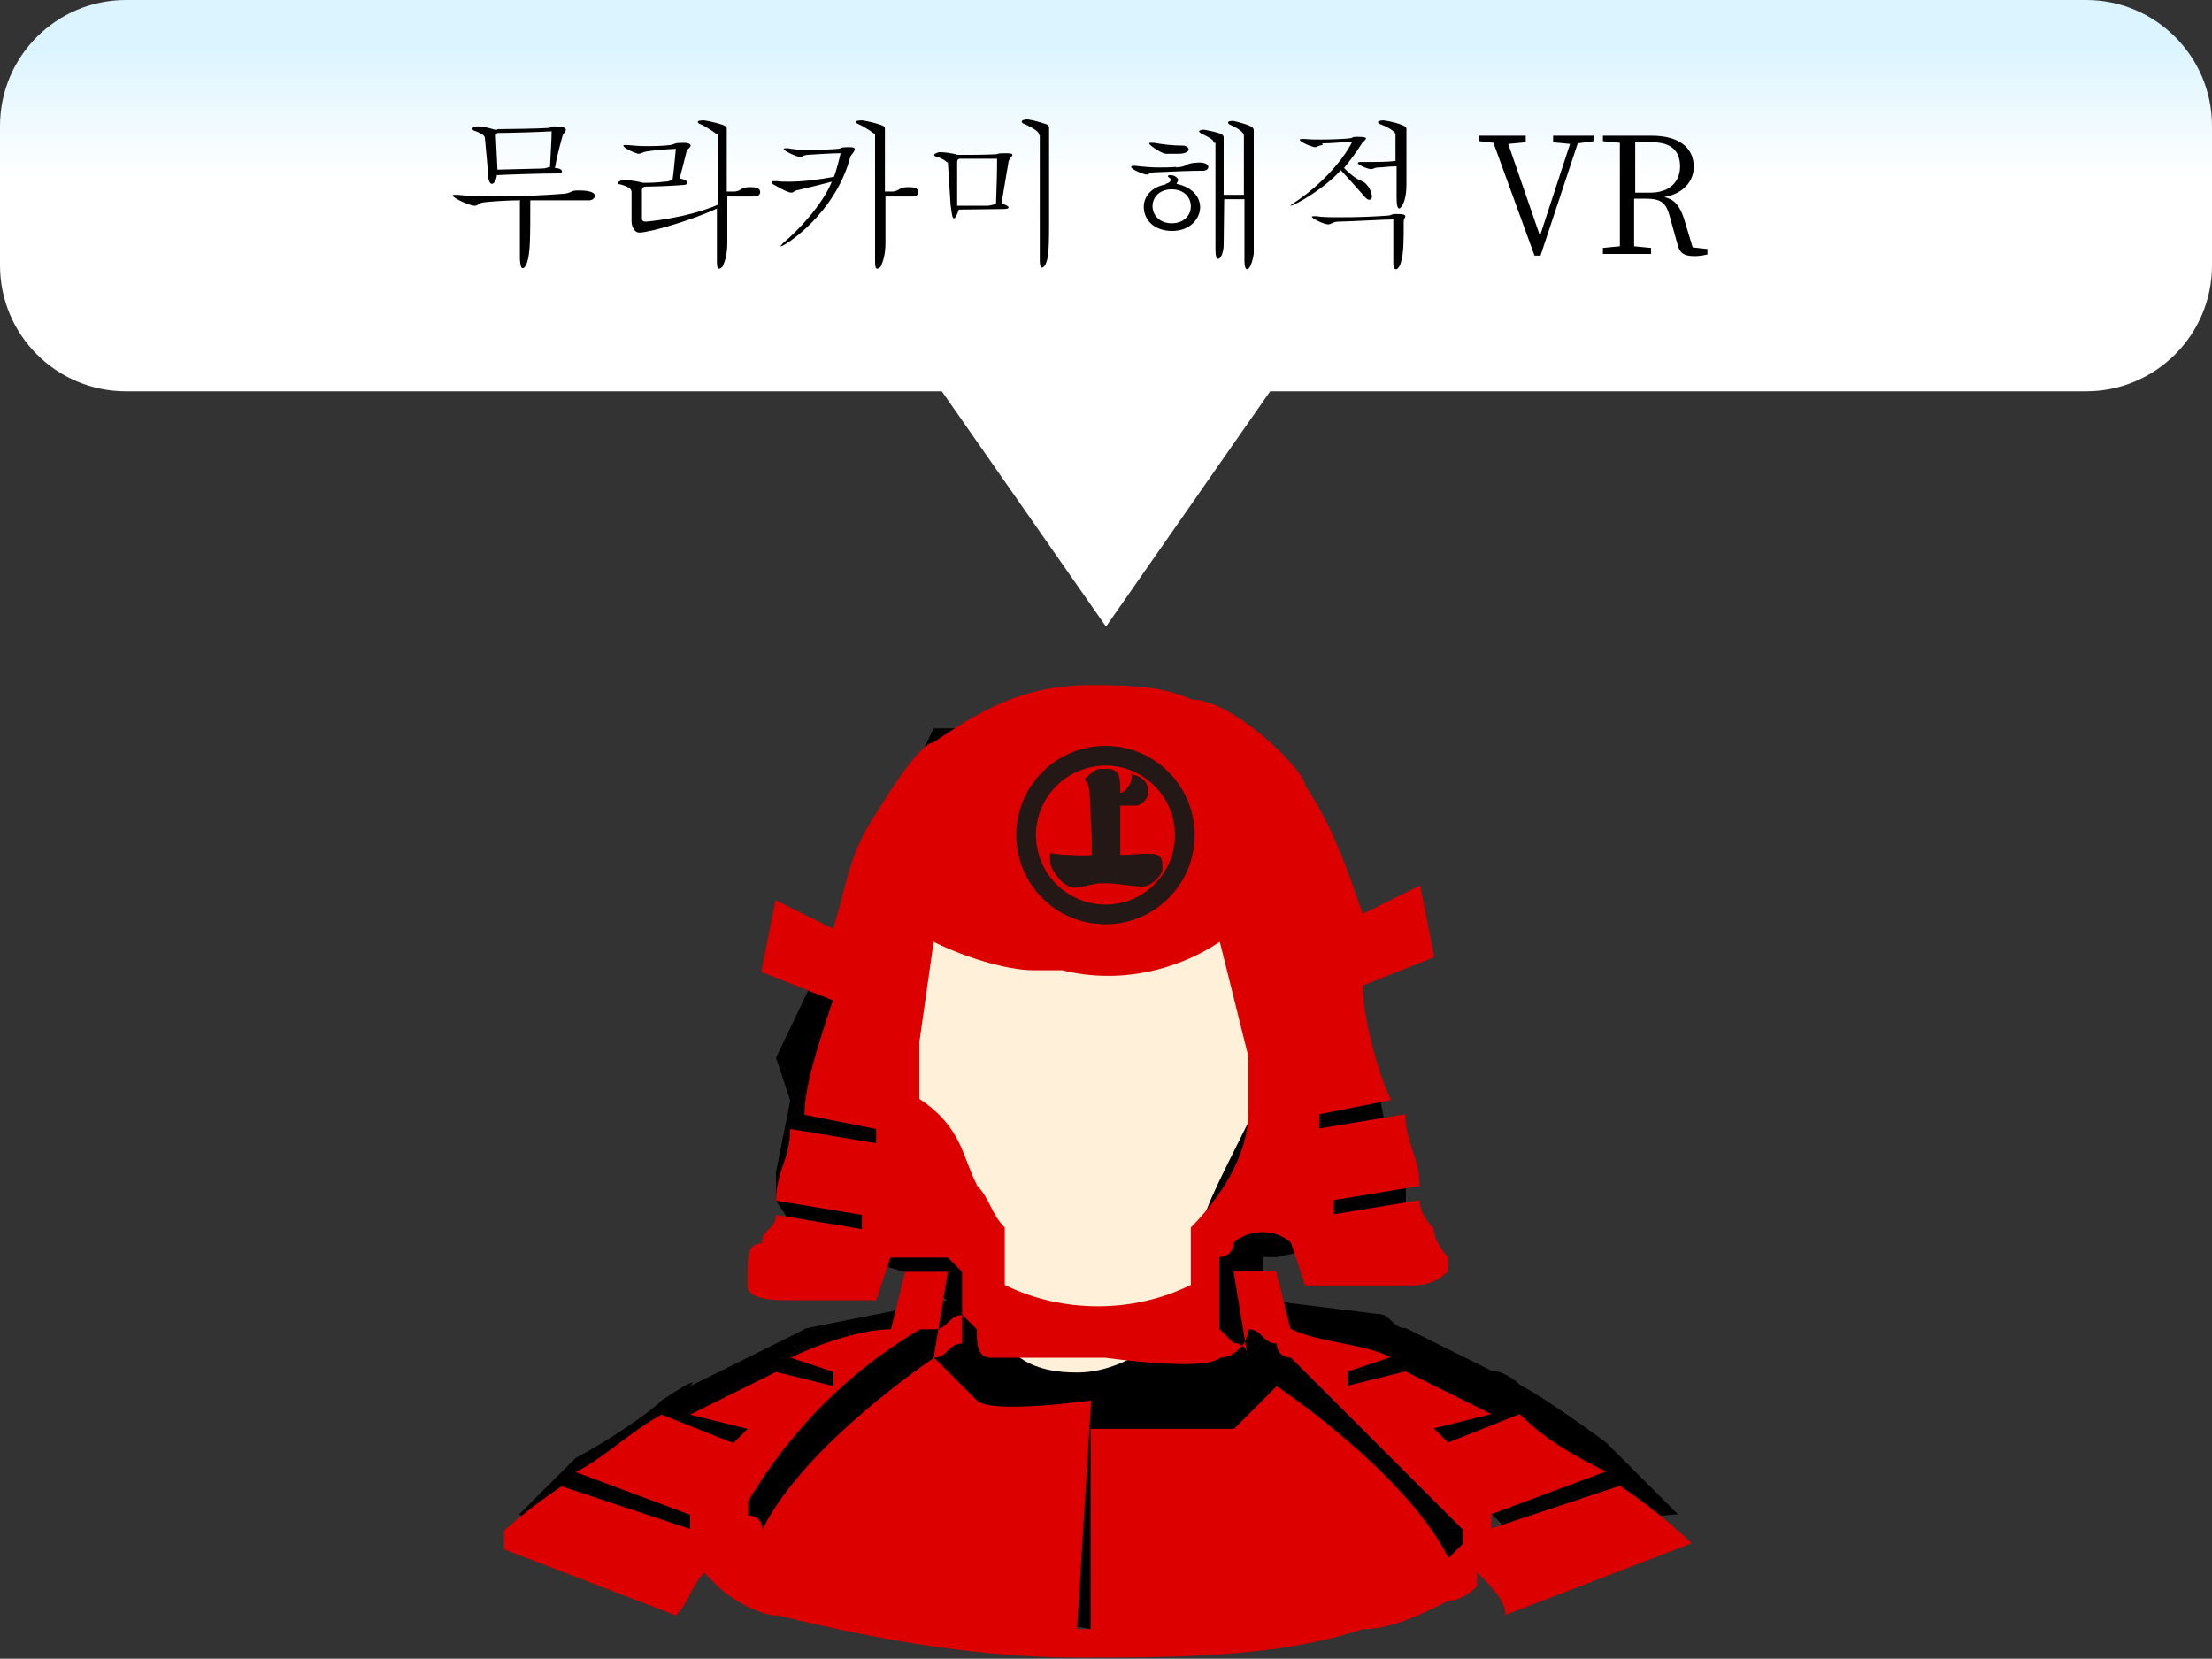 <?xml version="1.0" encoding="UTF-8"?><svg id="_イヤー_29" xmlns="http://www.w3.org/2000/svg" xmlns:xlink="http://www.w3.org/1999/xlink" viewBox="0 0 40.42 30.31"><rect x="0" y="0" width="40.42" height="30.31" fill="#333333" stroke="none"/><defs><style>.cls-1{fill:none;}.cls-2{clip-path:url(#clippath);}.cls-3{fill:#fff1d9;}.cls-4{fill:#d00;}.cls-5{fill:#231815;}.cls-6{fill:url(#_名称未設定グラデーション);}</style><clipPath id="clippath"><rect class="cls-1" x="9.21" y="12" width="21.97" height="18.31"/></clipPath><linearGradient id="_名称未設定グラデーション" x1="20.21" y1="29.08" x2="20.21" y2="25.66" gradientTransform="translate(0 29.89) scale(1 -1)" gradientUnits="userSpaceOnUse"><stop offset="0" stop-color="#dbf4ff"/><stop offset=".72" stop-color="#fff"/></linearGradient></defs><g><g class="cls-2"><g id="_ループ_861"><path id="_ス_1713" d="M14.7,24.29l-.52,.26-1.57,.78s.26-.26-.52,.26c-.26,.26-1.05,.78-1.57,1.05l-.26,.26c-.26,.26-.78,.78-.78,.78l3.14,.52,1.57,.52,5.75,1.05,6.8-1.31v-1.31l.78,.78,3.14-.26-1.05-1.05-.26-.26s-1.05-.78-1.57-1.05c0,0-.26-.26-.52-.26l-1.57-.78c-.26,0-.26-.26-.52-.26l-2.09-.26v-.78h.26l2.35-.52v-.78l-.26-.52-.26-1.31-.52-.78-2.62-5.75h-4.97l-2.88,6.02,.26,.78-.26,1.31v.52l.52,.78,1.83,.52,.78,.52-2.62,.52h0Z"/><path id="_ス_1714" class="cls-3" d="M19.94,14.87c1.57,0,3.4,1.83,3.4,4.45,0,.26-1.31,2.62-1.31,2.88,0,1.31,0,.78-.52,1.83-.26,.52-1.05,1.05-1.83,1.05s-1.31-.26-1.57-1.05c-.52-1.05-1.57-3.66-1.57-5.23,0-.26-.26-1.31-.26-1.57,.52-2.09,2.35-2.35,3.66-2.35"/><path id="_ス_1715" class="cls-4" d="M14.18,29.52c-.26,0-.78-.26-1.05-.52l-.26-.26c-.26,.26-.26,.52-.52,.78l-3.4-1.31s.52-.52,1.31-1.05l2.35,.78v-.26l-2.09-.78c.52-.26,1.05-.78,1.57-1.05l1.31,.52,.26-.26-1.05-.26c.52-.26,1.05-.52,1.57-.78l1.05,.26v-.26l-.78-.26c.52-.26,1.31-.52,1.83-.52l.26-1.05h.78l-.26,1.57h0c.26,0,.26-.26,.52-.26v-1.31l-.26-.26h-1.05l-.26,.78h-1.57c-.26,0-.78,0-.78-.26v-.26c0-.26,0-.52,.26-.52,0-.26,.26-.26,.26-.52l1.57,.26v-.26l-1.57-.26c0-.52,.26-.78,.26-1.31h0l1.57,.26v-.26l-1.31-.26c0-.52,.26-1.31,.52-2.09l-1.31-.52,.26-1.31,1.05,.52c.26-.78,.26-1.31,.78-2.09,0,0,.78-1.31,1.05-1.31,.78-.52,1.57-1.05,2.88-1.05,.52,0,1.31,0,1.83,.26,.78,0,2.09,1.31,2.09,1.57h0c.52,.78,.78,1.57,1.05,2.35l1.05-.52,.26,1.31-1.31,.52c0,.52,.26,1.57,.52,2.09l-1.31,.26v.26l1.57-.26h0c0,.52,.26,.78,.26,1.31l-1.57,.26v.26l1.57-.26c0,.17,.09,.35,.26,.52,0,.26,.26,.52,.26,.52v.26c-.26,.26-.52,.26-.78,.26h-1.83l-.26-.78c-.26-.26-.78-.26-1.05,0,0,.26-.26,.26-.26,.26v1.31l.26,.26s.26,0,.26,.26l-.26-1.57h.78l.26,1.05c.52,.26,1.31,.26,1.83,.52l-.78,.26v.26l1.05-.26c.52,.26,1.05,.52,1.57,.78l-1.05,.26,.26,.26,1.31-.52c.52,.52,1.05,.78,1.57,1.05l-2.09,.78v.26l2.35-.78c.78,.52,1.31,1.05,1.31,1.05l-3.4,1.31c0-.26-.26-.52-.52-.78v.26s-.26,.26-.52,.26c-.52,.26-1.05,.52-1.57,.52-1.57,.52-3.4,.52-5.23,.52-1.57,0-3.4-.26-5.49-.78m5.49,.26h.26v-3.66h2.62l.78-.78s2.35,1.57,3.14,3.14h0l.26-.26h0v-.26l-3.14-3.14s-.26,0-.26-.26c-.26,0-.26-.26-.52-.26,0,.26-.26,.52-.52,.52-.26,.26-2.09,0-2.09,0h-2.09c-.26,0-.26-.26-.26-.52l-.26-.26c-.26,0-.26,.26-.52,.26h-.26c-1.31,.78-2.35,1.83-3.14,3.14v.26h0s.26,0,.26,.26c.78-1.57,3.14-3.14,3.14-3.14l.78,.78c.26,.26,2.09,0,2.09,0l-.26,4.19h0Zm-1.83-8.12h0c.26,.26,.26,.52,.52,.78h0v1.05c1.05,.52,2.35,.52,3.4,0v-1.05h0c.52-.52,1.05-1.31,1.05-2.09v-.26h0v-.78l-.52-2.09c-.78,.52-1.83,.78-2.88,.52h-.52c-.52,0-1.31-.26-1.83-.52l-.26,1.83v.78h0v.26c.78,.52,.78,1.05,1.05,1.57m0-4.71c.78,.26,1.57,.26,2.35,.52v-.78s-2.09,0-2.35,.26"/><path id="_ス_1716" class="cls-4" d="M19.94,15.92c1.57,0,2.88,.52,2.88,.78s-1.31,.78-2.88,.78-2.88-.52-2.88-.78,1.05-.78,2.88-.78"/></g></g><g id="_2"><g id="_2-2"><path class="cls-6" d="M38.1,0H2.3C1.03,0,0,1.03,0,2.3v2.55c0,1.27,1.03,2.3,2.3,2.3h14.91l3,4.3,3-4.3h14.91c1.27,0,2.3-1.03,2.3-2.3V2.3c0-1.27-1.03-2.3-2.3-2.3h-.02Z"/></g></g></g><g><path class="cls-5" d="M20.2,16.89c-.9,0-1.63-.73-1.63-1.63s.73-1.63,1.63-1.63,1.63,.73,1.63,1.63-.73,1.63-1.63,1.63Zm0-2.9c-.7,0-1.27,.57-1.27,1.27s.57,1.27,1.27,1.27,1.27-.57,1.27-1.27-.57-1.27-1.27-1.27Z"/><path class="cls-5" d="M19.79,14.27s.08-.09,.15-.14c.06-.05,.1-.07,.14-.08h.21c.06,.02,.13,.05,.15,.11,.02,.05,.03,.16,.03,.19v.14s.04,0,.08-.04c.04-.04,.09-.09,.11-.16l.02-.07v-.07s.08,.01,.16,.06,.1,.09,.12,.13,.03,.17,.01,.21-.05,.08-.07,.1-.09,.06-.11,.07h-.32v.9h.14s.23-.02,.32-.02,.22,0,.26,.05,.05,.08,.05,.16,0,.12-.03,.16c-.02,.04-.1,.13-.11,.13,0,0-.13,.12-.27,.1-.14-.01-.37-.04-.45-.05,0,0-.22-.02-.36,0-.14,.03-.34,.08-.42,.07s-.17-.08-.22-.13c0,0-.18-.2-.19-.32s0-.15,0-.15v-.03s.19,.03,.28,.03,.3,.02,.39,.01h.09v-.34l-.02-.35s-.01-.37-.02-.44c0-.06-.02-.15-.04-.19-.03-.04-.04-.06-.04-.06v-.02"/></g><g><path d="M9.51,3.66c-.21,0-.54,.02-.69,.04-.08,.02-.09,.06-.15,.06-.08,0-.4-.14-.4-.19,0,0,.01-.01,.03-.01,.01,0,.04,0,.06,0,.19,.02,.42,.03,.67,.03,.43,0,.91-.02,1.28-.05,.15-.02,.11-.06,.25-.06,.08,0,.31,0,.31,.1,0,.03-.03,.07-.09,.08-.18,0-.34,0-.54,0-.15,0-.33,0-.55,0,0,.69,0,.96-.06,1.14-.03,.07-.05,.1-.08,.1-.03,0-.04-.05-.05-.16v-1.07Zm-.41-1.3c.19,0,.76-.01,.89-.02,.09,0,.05-.03,.14-.03,.08,0,.21,.01,.21,.06,0,.03-.04,.06-.06,.11-.06,.21-.11,.42-.14,.59,.09,0,.13,.04,.13,.06,0,.04-.07,.04-.13,.04-.24,0-.88,.02-1.06,.03-.01,.1-.06,.16-.09,.16-.03,0-.06-.04-.07-.13,0-.09-.04-.5-.06-.71,0-.06-.12-.1-.16-.12-.05-.01-.07-.03-.07-.05,0-.02,.03-.03,.09-.04,.11,0,.22,.03,.32,.06h.04Zm.79,.72c.06,0,.09-.01,.16-.03,.01-.18,.03-.53,.03-.65-.14,.01-.75,.03-.99,.03-.01,.01-.03,.01-.03,.05l.03,.62,.8-.02Z"/><path d="M13.08,2.44s-.16-.12-.28-.17c-.03-.01-.05-.03-.05-.04,0-.02,.03-.03,.12-.03,.12,.02,.24,.05,.33,.08,.06,.02,.08,.04,.08,.07,0,.02,0,.05,0,.09v1.06h.15c.14-.02,.09-.08,.28-.08,.06,0,.18,0,.18,.09,0,.04-.03,.08-.1,.08h-.5v.84c0,.19-.03,.31-.08,.43-.02,.03-.05,.05-.07,.05-.03,0-.04-.04-.04-.13v-.97c-.42,.2-1.22,.44-1.42,.44-.08,0-.14-.1-.14-.21v-.54c-.01-.07-.1-.1-.2-.13-.03,0-.05-.01-.05-.03,0-.01,.03-.04,.1-.05,.14,0,.29,.03,.36,.05,.13,0,.23,0,.39-.02,.09,0,.1-.02,.15-.04,.02-.12,.04-.37,.06-.56-.21,.01-.35,.02-.55,.05-.08,.02-.09,.04-.13,.04-.04,0-.28-.1-.28-.15,0,0,0-.01,.03-.01,.01,0,.03,0,.05,0,.1,.01,.21,.02,.32,.02,.14,0,.29,0,.46-.02,.11-.02,.04-.04,.25-.04,.09,0,.12,.03,.12,.05,0,.03-.05,.06-.07,.09-.03,.12-.1,.4-.13,.51,.1,.02,.14,.05,.14,.08,0,.02-.03,.04-.07,.04-.25,.02-.58,.03-.7,.03-.05,.02-.05,0-.06,.06,0,.22,0,.33,0,.52,0,.04,.02,.06,.07,.06,.01,0,.74-.06,1.32-.31v-1.3Z"/><path d="M15.51,2.69c.09,0,.11,.01,.11,.04,0,.03-.05,.08-.08,.13-.27,1.04-1.2,1.64-1.27,1.64,0,0-.01,0-.01,0,0,0,.02-.03,.05-.06,.27-.22,.72-.7,.89-1.12-.23,.06-.47,.12-.65,.16-.04,.01-.05,.04-.09,.04-.04,0-.12-.03-.31-.14-.03-.01-.05-.04-.05-.05,0-.01,.01-.02,.04-.02,.01,0,.03,0,.05,0,.07,.01,.14,.01,.23,.01,.25,0,.57-.04,.82-.09,.03-.07,.1-.33,.12-.43-.14,0-.46,.02-.61,.03-.08,.01-.09,.04-.13,.04-.05,0-.3-.11-.3-.15,0,0,.01-.01,.03-.01,.01,0,.03,0,.05,0,.1,.02,.23,.03,.37,.03,.17,0,.47-.01,.54-.02,.09-.01,.03-.03,.19-.03h.01Zm.46-.25s-.16-.12-.28-.17c-.03-.01-.05-.03-.05-.04,0-.02,.03-.03,.12-.03,.12,.02,.24,.05,.33,.08,.06,.02,.08,.04,.08,.07,0,.02,0,.05,0,.09v1.06h.15c.14-.02,.09-.08,.28-.08,.06,0,.18,0,.18,.09,0,.04-.03,.08-.1,.08h-.5v.84c0,.19-.03,.31-.08,.43-.02,.03-.05,.05-.07,.05-.03,0-.04-.04-.04-.13V2.44Z"/><path d="M17.31,2.97s-.05-.06-.2-.11c-.02,0-.04-.01-.04-.03,0-.01,.02-.03,.09-.05,.1,0,.25,.02,.34,.05,.24,0,.45,0,.68-.01,.07,0,.02-.02,.16-.02,.1,0,.16,0,.16,.03s-.06,.07-.07,.12l-.13,.77c.08,.02,.13,.05,.13,.07,0,.03-.08,.03-.12,.03-.15,0-.63,.01-.79,.01-.04,.11-.06,.16-.09,.16s-.04-.1-.06-.25l-.05-.78Zm.23-.07s-.05,0-.05,.06v.8c.09,0,.39,0,.54,0,.07,0,.1-.02,.17-.03,.01-.26,.02-.58,.02-.83h-.68Zm1.45-.43c0-.06-.09-.12-.26-.2-.04-.01-.06-.03-.06-.05,0-.02,.03-.03,.1-.04,.18,.03,.28,.07,.35,.09,.04,.02,.05,.04,.05,.06,0,.02,0,.05,0,.08v1.71c0,.53-.02,.61-.07,.72-.02,.03-.04,.05-.06,.05-.02,0-.04-.04-.04-.12V2.47Z"/><path d="M21.49,3.06c.26-.02,.13-.08,.42-.09,.12,0,.17,.04,.17,.08,0,.04-.04,.07-.1,.07-.18,0-.49,.01-.9,.03-.08,.01-.09,.04-.13,.04s-.28-.09-.28-.14c0-.01,.01-.02,.03-.02,.01,0,.02,0,.04,0,.18,.02,.31,.03,.43,.03,.11,0,.21,0,.32-.01Zm-.19,.3s.09-.02,.09-.07c0-.01,0-.03-.02-.04-.02-.01-.03-.03-.03-.03,0-.01,.01-.02,.05-.02,.08,0,.14,.06,.14,.09,0,.02-.03,.05-.03,.07,.29,.06,.43,.24,.43,.43s-.17,.43-.51,.43-.52-.21-.52-.44c0-.18,.13-.36,.4-.41Zm0-.55c-.06,0-.3-.15-.3-.19,0-.01,0-.01,.03-.01,.01,0,.03,0,.06,0,.16,.03,.34,.05,.52,.05,.07,0,.11,.04,.11,.07,0,.04-.06,.08-.19,.08h-.24Zm-.24,.96c0,.15,.12,.31,.35,.31s.35-.15,.35-.31-.12-.31-.35-.31-.35,.15-.35,.31Zm1.12-1.16c0-.06-.09-.1-.21-.16-.04-.02-.06-.04-.06-.05,0-.01,.03-.03,.09-.03,.32,.06,.36,.09,.36,.14,0,.02,0,.04,0,.06v.99h.37v-1.08c0-.06-.1-.13-.23-.19-.03-.01-.06-.03-.06-.05s.03-.03,.1-.03c.33,.08,.37,.12,.37,.17,0,.02,0,.04,0,.07v2.19c-.03,.18-.08,.28-.12,.28-.03,0-.05-.05-.05-.15v-1.13h-.37s-.01,.86-.01,.86c-.01,.14-.06,.23-.1,.23-.03,0-.05-.05-.05-.17v-1.95Z"/><path d="M24.17,2.65c-.09,.01-.1,.04-.14,.04s-.28-.09-.28-.14c0,0,.01-.01,.04-.01,.01,0,.04,0,.06,0,.08,.01,.19,.01,.3,.01,.19,0,.39-.01,.5-.02,.09-.01,.04-.03,.15-.03,.16,0,.16,.02,.16,.03,0,.03-.06,.06-.08,.1-.1,.16-.2,.29-.32,.44,.32,.32,.32,.17,.45,.35,.04,.07,.06,.13,.06,.17s-.02,.06-.05,.06c-.02,0-.04-.01-.07-.04-.09-.1-.28-.32-.45-.5-.3,.34-.85,.65-.92,.65,0,0,0,0,0,0,0,0,.02-.03,.06-.05,.42-.27,.87-.72,1.07-1.12-.19,.01-.42,.03-.53,.03h-.02Zm1.3,1.36c-.18,0-.64,.03-1.01,.04-.11,0-.13,.05-.19,.05-.08,0-.3-.11-.3-.14,0,0,.01-.01,.04-.01,.01,0,.02,0,.04,0,.11,.02,.27,.02,.45,.02,.28,0,.61-.01,.85-.03,.07,0,.07-.03,.15-.03,.01,0,.03,0,.04,0,.11,0,.14,.02,.14,.04,0,.02-.03,.06-.03,.09,0,.4,0,.57-.05,.75-.02,.08-.06,.13-.09,.13-.03,0-.05-.03-.05-.1v-.81Zm.04-.97c-.15,0-.24,.02-.32,.02-.07,0-.09,.03-.14,.03-.06,0-.24-.08-.24-.11,0-.01,.02-.02,.05-.02,.02,0,.12,0,.14,0,.15,0,.37,0,.5-.02v-.48c0-.06-.15-.14-.25-.18-.04-.01-.07-.03-.07-.05,0-.01,.03-.03,.1-.03,.03,0,.42,.07,.42,.15,0,.02,0,.04,0,.07v.94c0,.15-.02,.31-.08,.4-.02,.03-.04,.05-.05,.05-.03,0-.05-.05-.05-.2v-.57Z"/><path d="M29.12,2.58l-.29,.04-.68,2.05h-.11l-.75-2.06-.26-.03v-.1h.85v.12l-.32,.03,.58,1.68,.55-1.68-.31-.03v-.12h.74v.1Z"/><path d="M31.2,4.54v.11c-.05,.01-.13,.03-.23,.03-.19,0-.27-.05-.31-.19l-.15-.54c-.07-.26-.17-.32-.45-.32h-.2c0,.31,0,.59,0,.87l.31,.03v.11h-.88v-.11l.31-.03c0-.28,0-.57,0-.86v-.16c0-.29,0-.58,0-.87l-.31-.03v-.1h.89c.49,0,.77,.21,.77,.57,0,.26-.19,.49-.54,.55,.18,.04,.28,.15,.36,.39l.16,.53,.27,.03Zm-1.04-1.02c.35,0,.54-.2,.54-.48s-.16-.44-.51-.44h-.31c0,.29,0,.57,0,.92h.29Z"/></g></svg>